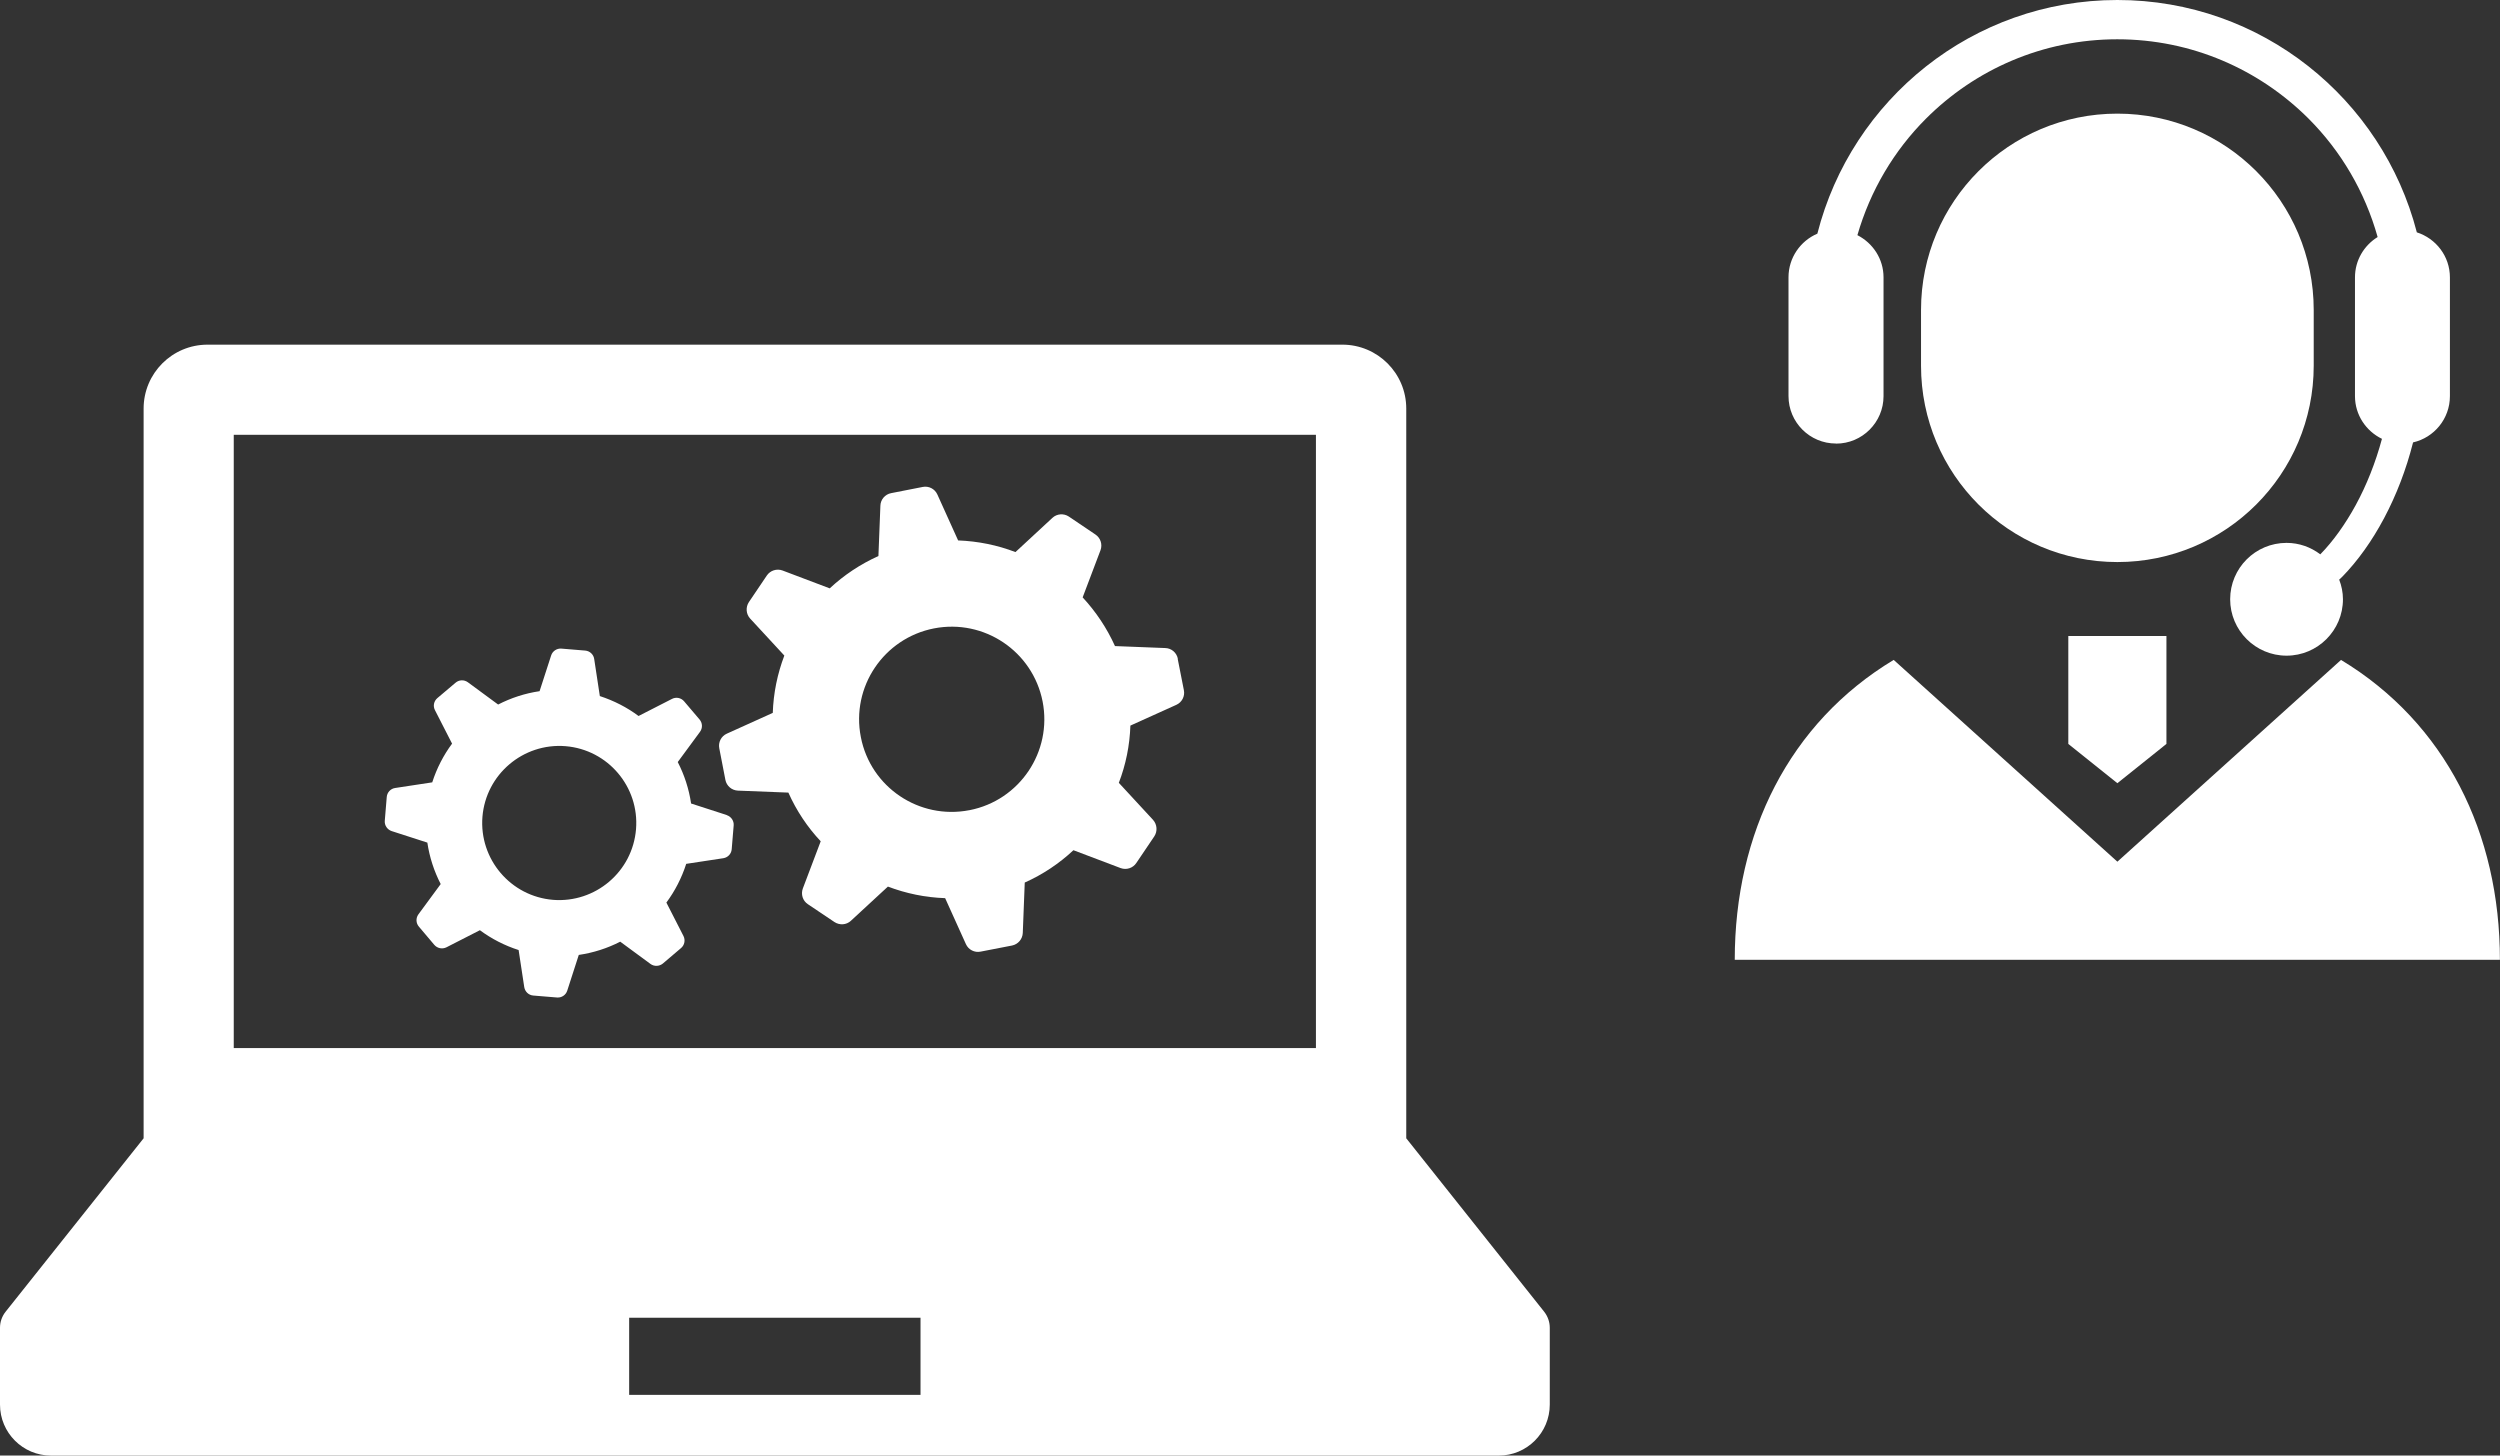 <?xml version="1.0" encoding="UTF-8"?>
<svg id="_レイヤー_2" data-name="レイヤー 2" xmlns="http://www.w3.org/2000/svg" viewBox="0 0 265.99 154.86">
  <rect x="0" y="0" width="265.99" height="154.86" fill="#333333" stroke="none"/>
  <defs>
    <style>
      .cls-1 {
        fill: #fff;
      }
    </style>
  </defs>
  <g id="_レイヤー_1-2" data-name="レイヤー 1">
    <g>
      <g>
        <path class="cls-1" d="m246.17,38.91v-5.93c0-11.54-9.35-20.89-20.89-20.89s-20.89,9.35-20.89,20.89v5.93c0,11.54,9.35,20.89,20.89,20.89,11.54,0,20.89-9.35,20.89-20.89Z"/>
        <path class="cls-1" d="m195.35,47.2c2.79,0,5.05-2.27,5.05-5.05v-12.64c0-1.97-1.14-3.65-2.78-4.49,1.37-4.75,3.9-9,7.3-12.4,5.22-5.22,12.41-8.44,20.35-8.44s15.12,3.22,20.35,8.44c3.45,3.45,6,7.78,7.35,12.6-1.44.89-2.41,2.47-2.41,4.29v12.64c0,2,1.18,3.72,2.87,4.54-.68,2.53-1.64,4.94-2.79,7.05-1.13,2.07-2.43,3.87-3.77,5.24-1-.76-2.24-1.22-3.59-1.22-3.32,0-6,2.69-6,6s2.69,6,6,6,6-2.69,6-6c0-.74-.15-1.44-.4-2.09l.31-.29c3.33-3.4,6.1-8.55,7.55-14.31,2.24-.51,3.92-2.52,3.92-4.92v-12.64c0-2.25-1.49-4.14-3.52-4.79C253.48,10.52,240.61,0,225.28,0c-15.39,0-28.29,10.59-31.92,24.86-1.8.77-3.07,2.56-3.07,4.64v12.64c0,2.79,2.26,5.05,5.05,5.05Z"/>
        <path class="cls-1" d="m249.08,70.21l-23.8,21.47-23.8-21.47c-11.13,6.71-16.91,18.44-16.91,31.91h81.41c0-13.47-5.78-25.19-16.91-31.91Z"/>
        <polygon class="cls-1" points="220.06 79.15 225.28 83.33 230.5 79.15 230.5 67.67 220.06 67.67 220.06 79.15"/>
      </g>
      <g>
        <path class="cls-1" d="m164.3,139.57l-14.68-18.46V43.47c0-3.76-3.05-6.8-6.8-6.8H22.08c-3.76,0-6.8,3.05-6.8,6.8v77.64L.59,139.57c-.38.48-.59,1.08-.59,1.7v8.17c0,3,2.43,5.43,5.43,5.43h154.03c3,0,5.43-2.43,5.43-5.43v-8.17c0-.62-.21-1.21-.59-1.7ZM24.87,46.26h115.14v65.25H24.87V46.26Zm73.07,102.15h-31v-8.21h31v8.21Z"/>
        <path class="cls-1" d="m125.32,70.09c-.13-.65-.68-1.12-1.33-1.14l-5.36-.21c-.87-1.93-2.04-3.67-3.44-5.18l1.9-5.02c.23-.62,0-1.31-.54-1.67l-2.83-1.91c-.54-.36-1.27-.31-1.75.14l-3.93,3.64c-1.92-.74-3.98-1.16-6.1-1.24l-2.21-4.89c-.27-.6-.92-.93-1.56-.8l-3.36.66c-.64.12-1.12.68-1.14,1.33l-.21,5.36c-1.93.87-3.68,2.04-5.18,3.44l-5.02-1.9c-.62-.23-1.31,0-1.67.53l-1.91,2.83c-.36.54-.31,1.27.13,1.75l3.64,3.94c-.73,1.92-1.16,3.98-1.23,6.1l-4.89,2.21c-.6.27-.93.92-.8,1.56l.65,3.36c.13.65.68,1.11,1.33,1.14l5.37.21c.86,1.93,2.03,3.68,3.44,5.18l-1.9,5.02c-.23.62-.01,1.31.53,1.67l2.83,1.9c.55.36,1.27.32,1.75-.13l3.94-3.64c1.92.73,3.98,1.16,6.09,1.23l2.21,4.89c.27.6.92.93,1.56.8l3.35-.65c.64-.13,1.11-.68,1.14-1.33l.21-5.37c1.93-.86,3.67-2.03,5.18-3.44l5.02,1.9c.62.23,1.31,0,1.67-.54l1.91-2.83c.36-.54.31-1.27-.13-1.76l-3.64-3.94c.74-1.92,1.16-3.98,1.23-6.09l4.89-2.21c.6-.27.93-.92.8-1.56l-.66-3.35Zm-22.18,16.11c-5.34,1.04-10.52-2.44-11.55-7.78-1.05-5.34,2.44-10.51,7.78-11.56,5.34-1.04,10.51,2.44,11.56,7.78,1.04,5.34-2.44,10.52-7.78,11.56Z"/>
        <path class="cls-1" d="m77.33,86.72l-3.8-1.23c-.23-1.56-.72-3.05-1.42-4.41l2.37-3.22c.29-.4.27-.93-.05-1.31l-1.65-1.94c-.31-.36-.84-.48-1.28-.25l-3.56,1.82c-1.23-.92-2.62-1.63-4.12-2.12l-.6-3.95c-.07-.48-.47-.85-.95-.89l-2.54-.21c-.48-.04-.94.26-1.09.73l-1.23,3.8c-1.56.23-3.05.72-4.41,1.42l-3.22-2.37c-.4-.29-.94-.27-1.31.05l-1.94,1.64c-.37.32-.48.84-.25,1.28l1.82,3.56c-.91,1.23-1.63,2.62-2.11,4.12l-3.95.6c-.48.07-.85.47-.89.95l-.21,2.54c-.04.48.26.93.72,1.09l3.81,1.23c.23,1.56.72,3.05,1.42,4.41l-2.37,3.22c-.29.4-.27.94.05,1.31l1.64,1.94c.32.37.85.48,1.29.26l3.56-1.82c1.23.91,2.62,1.63,4.12,2.11l.6,3.95c.08.48.47.85.95.89l2.54.21c.48.04.93-.26,1.08-.72l1.23-3.81c1.56-.23,3.05-.71,4.41-1.41l3.22,2.37c.4.29.94.26,1.31-.04l1.94-1.65c.37-.31.48-.84.26-1.28l-1.82-3.56c.91-1.23,1.63-2.62,2.11-4.12l3.95-.6c.49-.08.85-.47.89-.95l.21-2.54c.04-.48-.26-.93-.73-1.09Zm-18.49,9.02c-4.51-.37-7.87-4.33-7.51-8.84.37-4.51,4.33-7.87,8.84-7.51,4.51.37,7.87,4.33,7.5,8.84-.37,4.52-4.33,7.87-8.84,7.51Z"/>
      </g>
    </g>
  </g>
</svg>